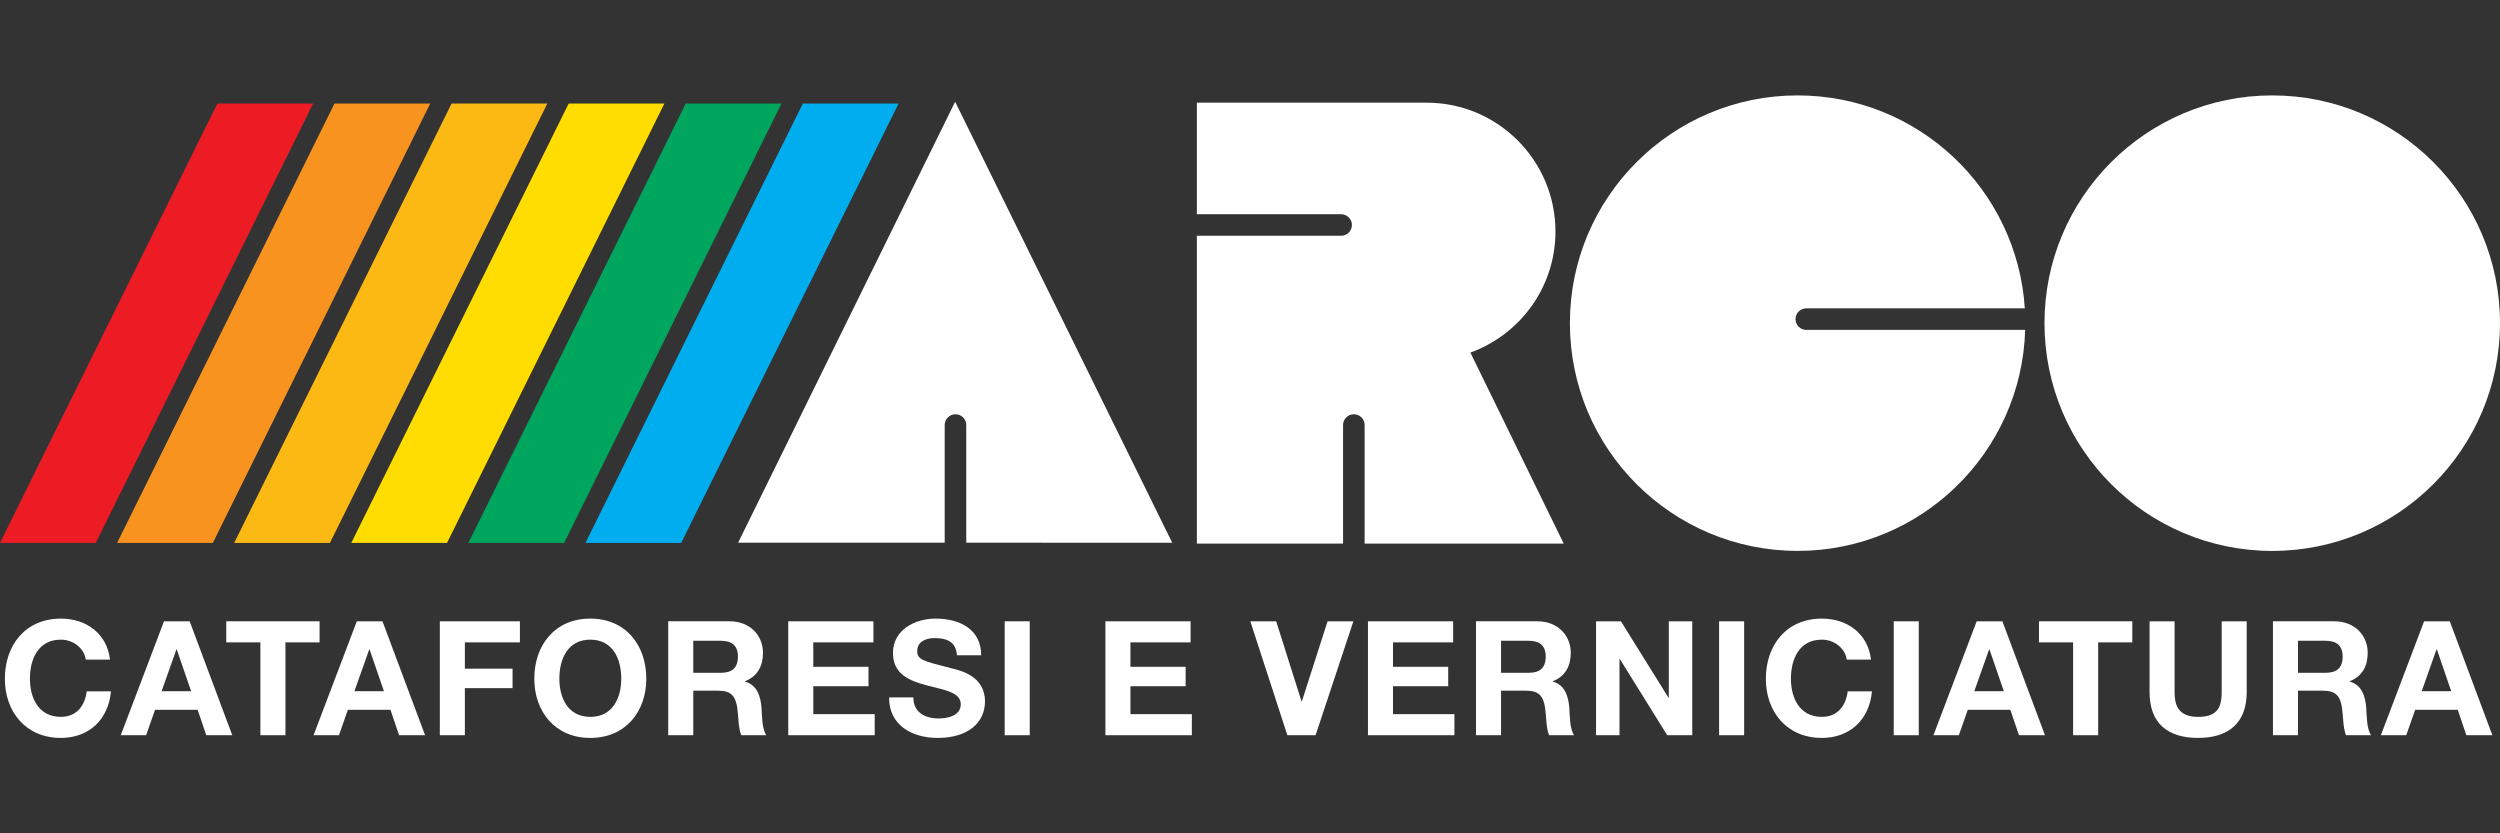 <?xml version="1.0" encoding="UTF-8" standalone="no"?>
<!DOCTYPE svg PUBLIC "-//W3C//DTD SVG 1.1//EN" "http://www.w3.org/Graphics/SVG/1.1/DTD/svg11.dtd">
<!-- Created with Vectornator (http://vectornator.io/) -->
<svg height="100%" stroke-miterlimit="10" style="fill-rule:nonzero;clip-rule:evenodd;stroke-linecap:round;stroke-linejoin:round;" version="1.1" viewBox="0 0 300 100" width="100%" xml:space="preserve" xmlns="http://www.w3.org/2000/svg" xmlns:vectornator="http://vectornator.io" xmlns:xlink="http://www.w3.org/1999/xlink">
<rect x="0" y="0" width="300" height="100" fill="#333333" stroke="none"/>
<defs/>
<g id="Layer-1" vectornator:layerName="Layer 1">
<g opacity="1" vectornator:layerName="path"/>
<g opacity="1" vectornator:layerName="path 1">
<path d="M300 38.778C300 23.684 287.763 11.449 272.671 11.449C257.579 11.449 245.338 23.684 245.338 38.778C245.338 53.873 257.579 66.11 272.671 66.11C287.763 66.11 300 53.873 300 38.778" fill="#ffffff" fill-rule="nonzero" opacity="1" stroke="none" vectornator:layerName="path"/>
<path d="M114.661 49.711C115.37 49.711 115.951 50.288 115.951 51.003L115.951 65.123L140.666 65.126L114.617 12.212L88.574 65.123L113.364 65.123L113.364 51.003C113.364 50.288 113.945 49.711 114.661 49.711" fill="#ffffff" fill-rule="nonzero" opacity="1" stroke="none" vectornator:layerName="path"/>
<path d="M215.46 38.294C215.46 37.581 216.041 37.002 216.753 37.002L242.977 37.002C242.06 22.736 230.205 11.449 215.714 11.449C200.622 11.449 188.388 23.685 188.388 38.777C188.388 53.872 200.622 66.106 215.714 66.106C230.535 66.106 242.589 54.303 243.021 39.588L216.753 39.588C216.041 39.588 215.46 39.01 215.46 38.294" fill="#ffffff" fill-rule="nonzero" opacity="1" stroke="none" vectornator:layerName="path"/>
<path d="M187.647 65.234L176.447 42.309C182.392 40.157 186.655 34.476 186.655 27.785C186.655 19.246 179.729 12.321 171.191 12.321L143.624 12.321L143.624 25.706L160.932 25.706C161.648 25.706 162.23 26.286 162.23 26.999C162.23 27.715 161.648 28.29 160.932 28.29L143.624 28.29L143.624 65.234L161.168 65.234L161.168 51.003C161.168 50.288 161.752 49.711 162.462 49.711C163.178 49.711 163.755 50.288 163.755 51.003L163.755 65.234L187.647 65.234L187.641 65.233" fill="#ffffff" fill-rule="nonzero" opacity="1" stroke="none" vectornator:layerName="path"/>
<path d="M26.091 12.42L7.10543e-15 65.15L11.49 65.15L37.58 12.42L26.091 12.42Z" fill="#ed1c24" fill-rule="nonzero" opacity="1" stroke="none" vectornator:layerName="path"/>
<path d="M40.142 12.42L14.052 65.15L25.54 65.15L51.631 12.42L40.142 12.42Z" fill="#f7931e" fill-rule="nonzero" opacity="1" stroke="none" vectornator:layerName="path"/>
<path d="M54.192 12.42L28.102 65.15L39.591 65.15L65.681 12.42L54.192 12.42Z" fill="#fdb913" fill-rule="nonzero" opacity="1" stroke="none" vectornator:layerName="path"/>
<path d="M68.242 12.42L42.153 65.15L53.642 65.15L79.731 12.42L68.242 12.42Z" fill="#ffdd00" fill-rule="nonzero" opacity="1" stroke="none" vectornator:layerName="path"/>
<path d="M82.292 12.42L56.203 65.15L67.693 65.15L93.782 12.42L82.292 12.42Z" fill="#00a65d" fill-rule="nonzero" opacity="1" stroke="none" vectornator:layerName="path"/>
<path d="M96.344 12.42L70.254 65.15L81.742 65.15L107.831 12.42L96.344 12.42Z" fill="#00aeef" fill-rule="nonzero" opacity="1" stroke="none" vectornator:layerName="path"/>
<path d="M10.291 79.151C10.1 77.791 8.798 76.758 7.305 76.758C4.604 76.758 3.591 79.057 3.591 81.448C3.591 83.727 4.604 86.024 7.305 86.024C9.142 86.024 10.176 84.761 10.406 82.96L13.315 82.96C13.01 86.37 10.655 88.551 7.305 88.551C3.074 88.551 0.585 85.393 0.585 81.448C0.585 77.391 3.074 74.232 7.305 74.232C10.309 74.232 12.835 75.993 13.2 79.151L10.291 79.151Z" fill="#ffffff" fill-rule="nonzero" opacity="1" stroke="none" vectornator:layerName="path"/>
<path d="M19.39 82.944L22.933 82.944L21.209 77.925L21.172 77.925L19.39 82.944ZM19.679 74.556L22.761 74.556L27.872 88.226L24.751 88.226L23.718 85.179L18.605 85.179L17.534 88.226L14.491 88.226L19.679 74.556Z" fill="#ffffff" fill-rule="nonzero" opacity="1" stroke="none" vectornator:layerName="path"/>
<path d="M31.247 77.085L27.152 77.085L27.152 74.555L38.35 74.555L38.35 77.085L34.254 77.085L34.254 88.226L31.247 88.226L31.247 77.085Z" fill="#ffffff" fill-rule="nonzero" opacity="1" stroke="none" vectornator:layerName="path"/>
<path d="M42.529 82.944L46.071 82.944L44.346 77.925L44.309 77.925L42.529 82.944ZM42.817 74.556L45.898 74.556L51.01 88.226L47.889 88.226L46.856 85.179L41.745 85.179L40.672 88.226L37.627 88.226L42.817 74.556Z" fill="#ffffff" fill-rule="nonzero" opacity="1" stroke="none" vectornator:layerName="path"/>
<path d="M52.779 74.556L62.389 74.556L62.389 77.085L55.783 77.085L55.783 80.242L61.508 80.242L61.508 82.578L55.783 82.578L55.783 88.226L52.779 88.226L52.779 74.556Z" fill="#ffffff" fill-rule="nonzero" opacity="1" stroke="none" vectornator:layerName="path"/>
<path d="M70.835 86.024C73.535 86.024 74.551 83.727 74.551 81.448C74.551 79.057 73.535 76.758 70.835 76.758C68.136 76.758 67.122 79.057 67.122 81.448C67.122 83.727 68.136 86.024 70.835 86.024M70.835 74.232C75.067 74.232 77.555 77.391 77.555 81.448C77.555 85.393 75.067 88.551 70.835 88.551C66.606 88.551 64.118 85.393 64.118 81.448C64.118 77.391 66.606 74.232 70.835 74.232" fill="#ffffff" fill-rule="nonzero" opacity="1" stroke="none" vectornator:layerName="path"/>
<path d="M83.192 80.739L86.483 80.739C87.823 80.739 88.55 80.167 88.55 78.787C88.55 77.466 87.823 76.892 86.483 76.892L83.192 76.892L83.192 80.739ZM80.187 74.555L87.557 74.555C90.007 74.555 91.557 76.26 91.557 78.329C91.557 79.936 90.907 81.144 89.394 81.755L89.394 81.793C90.868 82.176 91.289 83.612 91.385 84.988C91.442 85.852 91.423 87.459 91.959 88.226L88.954 88.226C88.589 87.364 88.628 86.043 88.475 84.952C88.264 83.515 87.709 82.882 86.197 82.882L83.192 82.882L83.192 88.226L80.187 88.226L80.187 74.555Z" fill="#ffffff" fill-rule="nonzero" opacity="1" stroke="none" vectornator:layerName="path"/>
<path d="M94.589 74.556L104.812 74.556L104.812 77.085L97.594 77.085L97.594 80.015L104.219 80.015L104.219 82.347L97.594 82.347L97.594 85.699L104.966 85.699L104.966 88.226L94.589 88.226L94.589 74.556Z" fill="#ffffff" fill-rule="nonzero" opacity="1" stroke="none" vectornator:layerName="path"/>
<path d="M109.604 83.687C109.604 85.506 111.022 86.215 112.63 86.215C113.682 86.215 115.291 85.91 115.291 84.511C115.291 83.036 113.242 82.79 111.233 82.252C109.203 81.714 107.154 80.93 107.154 78.368C107.154 75.573 109.795 74.232 112.267 74.232C115.12 74.232 117.741 75.476 117.741 78.633L114.832 78.633C114.735 76.986 113.568 76.568 112.131 76.568C111.175 76.568 110.066 76.968 110.066 78.116C110.066 79.171 110.715 79.305 114.142 80.186C115.138 80.433 118.198 81.066 118.198 84.167C118.198 86.674 116.228 88.55 112.515 88.55C109.491 88.55 106.657 87.057 106.694 83.687L109.604 83.687Z" fill="#ffffff" fill-rule="nonzero" opacity="1" stroke="none" vectornator:layerName="path"/>
<path d="M120.563 74.556L123.567 74.556L123.567 88.227L120.563 88.227L120.563 74.556Z" fill="#ffffff" fill-rule="nonzero" opacity="1" stroke="none" vectornator:layerName="path"/>
<path d="M132.649 74.556L142.87 74.556L142.87 77.085L135.653 77.085L135.653 80.015L142.276 80.015L142.276 82.347L135.653 82.347L135.653 85.699L143.022 85.699L143.022 88.226L132.649 88.226L132.649 74.556Z" fill="#ffffff" fill-rule="nonzero" opacity="1" stroke="none" vectornator:layerName="path"/>
<path d="M157.871 88.226L154.482 88.226L150.039 74.556L153.14 74.556L156.183 84.166L156.223 84.166L159.307 74.556L162.407 74.556L157.871 88.226Z" fill="#ffffff" fill-rule="nonzero" opacity="1" stroke="none" vectornator:layerName="path"/>
<path d="M164.155 74.556L174.377 74.556L174.377 77.085L167.159 77.085L167.159 80.015L173.785 80.015L173.785 82.347L167.159 82.347L167.159 85.699L174.529 85.699L174.529 88.226L164.155 88.226L164.155 74.556Z" fill="#ffffff" fill-rule="nonzero" opacity="1" stroke="none" vectornator:layerName="path"/>
<path d="M180.126 80.739L183.419 80.739C184.762 80.739 185.486 80.167 185.486 78.787C185.486 77.466 184.762 76.892 183.419 76.892L180.126 76.892L180.126 80.739ZM177.121 74.555L184.489 74.555C186.94 74.555 188.492 76.26 188.492 78.329C188.492 79.936 187.841 81.144 186.328 81.755L186.328 81.793C187.803 82.176 188.224 83.612 188.32 84.988C188.377 85.852 188.36 87.459 188.894 88.226L185.89 88.226C185.527 87.364 185.565 86.043 185.412 84.952C185.202 83.515 184.643 82.882 183.134 82.882L180.126 82.882L180.126 88.226L177.121 88.226L177.121 74.555Z" fill="#ffffff" fill-rule="nonzero" opacity="1" stroke="none" vectornator:layerName="path"/>
<path d="M191.526 74.556L194.514 74.556L200.218 83.727L200.256 83.727L200.256 74.556L203.069 74.556L203.069 88.226L200.065 88.226L194.376 79.075L194.339 79.075L194.339 88.226L191.526 88.226L191.526 74.556Z" fill="#ffffff" fill-rule="nonzero" opacity="1" stroke="none" vectornator:layerName="path"/>
<path d="M206.292 74.556L209.297 74.556L209.297 88.227L206.292 88.227L206.292 74.556Z" fill="#ffffff" fill-rule="nonzero" opacity="1" stroke="none" vectornator:layerName="path"/>
<path d="M221.61 79.151C221.417 77.791 220.115 76.758 218.622 76.758C215.924 76.758 214.911 79.057 214.911 81.448C214.911 83.727 215.924 86.024 218.622 86.024C220.46 86.024 221.494 84.761 221.724 82.96L224.634 82.96C224.33 86.37 221.973 88.551 218.622 88.551C214.392 88.551 211.903 85.393 211.903 81.448C211.903 77.391 214.392 74.232 218.622 74.232C221.628 74.232 224.154 75.993 224.52 79.151L221.61 79.151Z" fill="#ffffff" fill-rule="nonzero" opacity="1" stroke="none" vectornator:layerName="path"/>
<path d="M227.248 74.556L230.25 74.556L230.25 88.227L227.248 88.227L227.248 74.556Z" fill="#ffffff" fill-rule="nonzero" opacity="1" stroke="none" vectornator:layerName="path"/>
<path d="M236.915 82.944L240.459 82.944L238.735 77.925L238.697 77.925L236.915 82.944ZM237.202 74.556L240.287 74.556L245.397 88.226L242.278 88.226L241.24 85.179L236.133 85.179L235.062 88.226L232.014 88.226L237.202 74.556Z" fill="#ffffff" fill-rule="nonzero" opacity="1" stroke="none" vectornator:layerName="path"/>
<path d="M248.773 77.085L244.677 77.085L244.677 74.555L255.876 74.555L255.876 77.085L251.78 77.085L251.78 88.226L248.773 88.226L248.773 77.085Z" fill="#ffffff" fill-rule="nonzero" opacity="1" stroke="none" vectornator:layerName="path"/>
<path d="M269.605 83.056C269.605 86.751 267.424 88.55 263.77 88.55C260.092 88.55 257.948 86.77 257.948 83.056L257.948 74.556L260.951 74.556L260.951 83.056C260.951 84.55 261.337 86.024 263.77 86.024C265.913 86.024 266.602 85.086 266.602 83.056L266.602 74.556L269.605 74.556L269.605 83.056Z" fill="#ffffff" fill-rule="nonzero" opacity="1" stroke="none" vectornator:layerName="path"/>
<path d="M275.76 80.739L279.053 80.739C280.392 80.739 281.12 80.167 281.12 78.787C281.12 77.466 280.392 76.892 279.053 76.892L275.76 76.892L275.76 80.739ZM272.754 74.555L280.122 74.555C282.573 74.555 284.124 76.26 284.124 78.329C284.124 79.936 283.472 81.144 281.961 81.755L281.961 81.793C283.436 82.176 283.856 83.612 283.952 84.988C284.009 85.852 283.993 87.459 284.527 88.226L281.524 88.226C281.16 87.364 281.198 86.043 281.043 84.952C280.832 83.515 280.279 82.882 278.765 82.882L275.76 82.882L275.76 88.226L272.754 88.226L272.754 74.555Z" fill="#ffffff" fill-rule="nonzero" opacity="1" stroke="none" vectornator:layerName="path"/>
<path d="M290.603 82.944L294.146 82.944L292.425 77.925L292.383 77.925L290.603 82.944ZM290.892 74.556L293.975 74.556L299.083 88.226L295.963 88.226L294.93 85.179L289.819 85.179L288.749 88.226L285.704 88.226L290.892 74.556Z" fill="#ffffff" fill-rule="nonzero" opacity="1" stroke="none" vectornator:layerName="path"/>
</g>
</g>
</svg>
